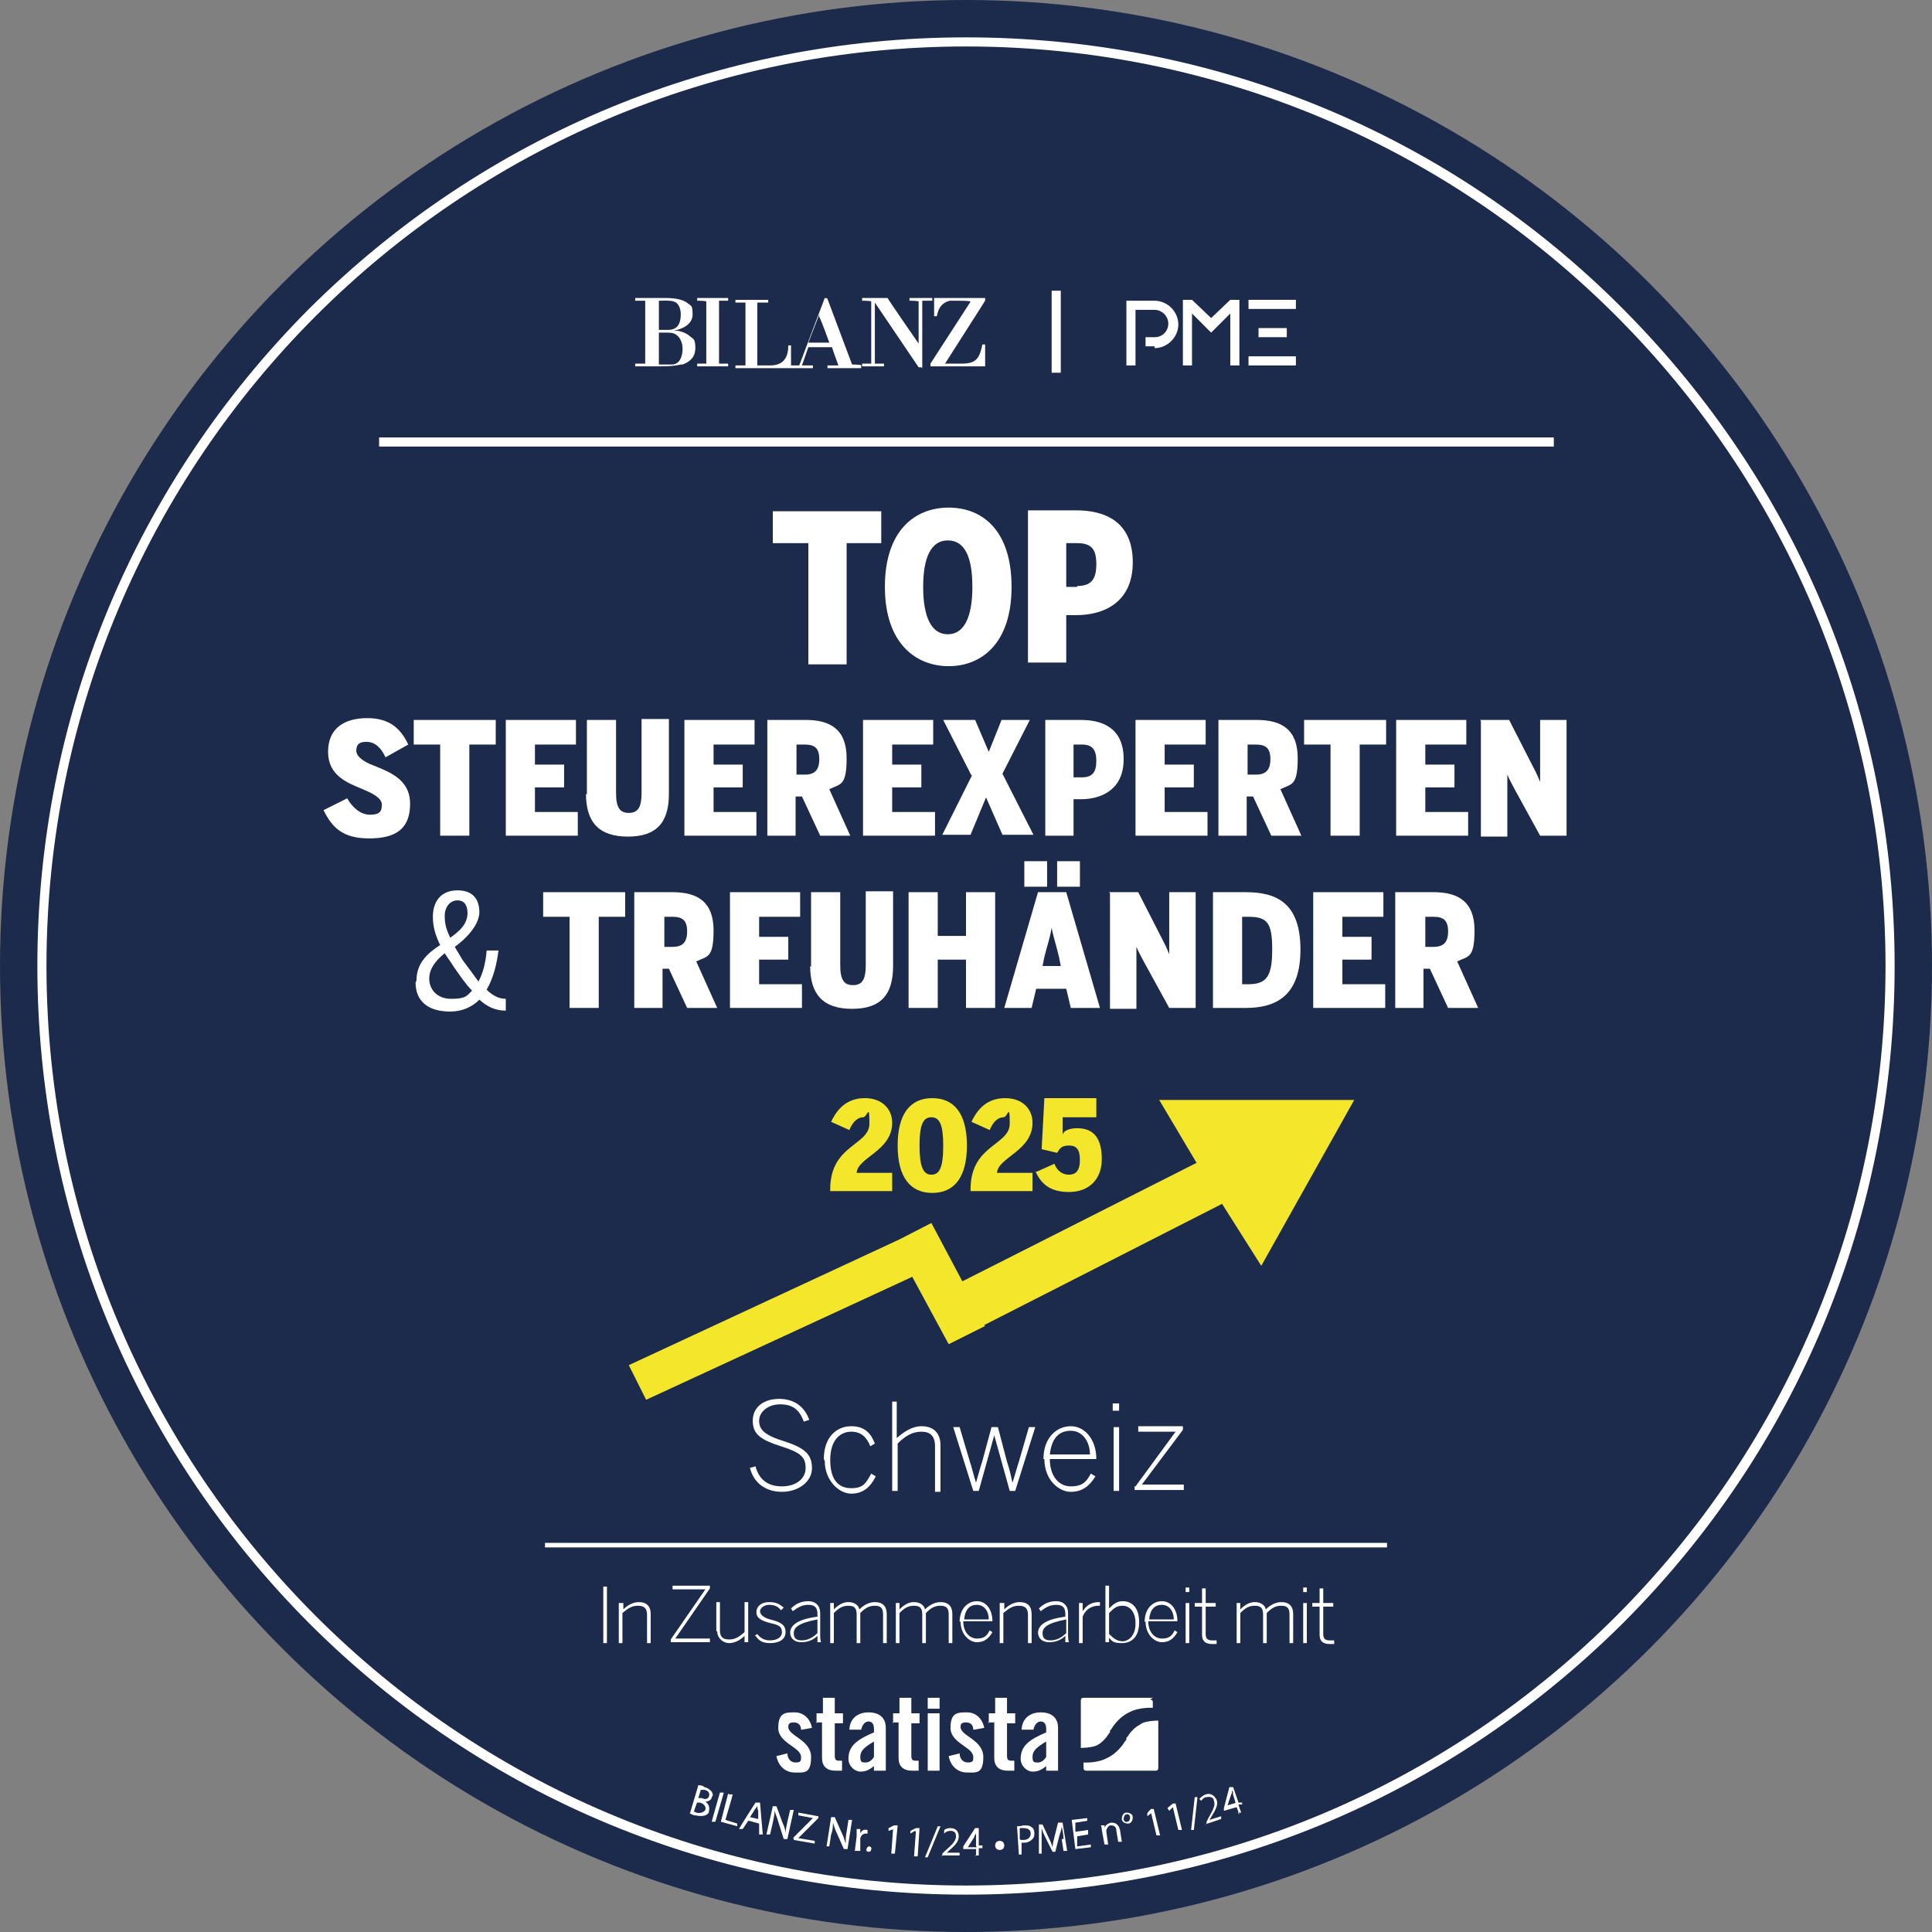 <?xml version="1.0" encoding="UTF-8"?>
<svg id="Layer_1" xmlns="http://www.w3.org/2000/svg" xmlns:xlink="http://www.w3.org/1999/xlink" version="1.1" viewBox="0 0 212 212">
  <rect x="0" y="0" width="212" height="212" fill="#808080" stroke="none"/>
  <!-- Generator: Adobe Illustrator 29.1.0, SVG Export Plug-In . SVG Version: 2.1.0 Build 142)  -->
  <defs>
    <style>
      .st0 {
        fill: none;
      }

      .st1 {
        fill: #f4e72b;
      }

      .st2 {
        fill: #fff;
      }

      .st3 {
        fill: #1c2b4c;
      }

      .st4 {
        clip-path: url(#clippath);
      }
    </style>
    <clipPath id="clippath">
      <rect class="st0" x="123.6" y="32.9" width="18.6" height="7.2"/>
    </clipPath>
  </defs>
  <circle class="st3" cx="106" cy="106" r="106"/>
  <g>
    <path class="st2" d="M88.6,59.6h-3.8v-3.5h11.9v3.5h-3.8v13.3h-4.2v-13.3Z"/>
    <path class="st2" d="M97.1,64.4c0-6.2,3.3-8.7,7-8.7s6.9,2.5,6.9,8.7-3.3,8.7-6.9,8.7-7-2.5-7-8.7ZM106.7,64.4c0-3.4-.9-5.1-2.7-5.1s-2.7,1.8-2.7,5.1.9,5.2,2.7,5.2,2.7-1.9,2.7-5.2Z"/>
    <path class="st2" d="M112.8,56h5.3c3.1,0,6.2,1.2,6.2,5.7s-3.3,5.8-6.2,5.8h-1.1v5.2h-4.2v-16.8ZM118.2,64.3c1.6,0,2.1-.8,2.1-2.4s-.5-2.3-2.1-2.3h-1.2v4.8h1.2Z"/>
    <path class="st2" d="M35.5,88.9l2.6-1.3c.5.9,1.4,1.8,2.5,1.8s1.3-.4,1.3-1.1-.9-1.2-2.1-1.7c-1.7-.7-3.8-1.5-3.8-4.1s1.8-3.7,4.3-3.7,3.7,1.2,4.5,2.9l-2.5,1.4c-.5-1.1-1.2-1.7-2.1-1.7s-1.1.4-1.1,1,.8,1.2,1.9,1.6c1.7.7,4,1.5,4,4.2s-1.5,3.8-4.5,3.8-4.1-1.3-5-3.1Z"/>
    <path class="st2" d="M48.3,81.7h-2.9v-2.7h9v2.7h-2.9v10h-3.2v-10Z"/>
    <path class="st2" d="M55.5,79h7.7v2.7h-4.5v2.2h3.2v2.5h-3.2v2.7h4.7v2.6h-7.9v-12.7Z"/>
    <path class="st2" d="M64.4,87.2v-8.2h3.2v8c0,1.6.4,2.2,1.4,2.2s1.4-.6,1.4-2.2v-8.1h3v8.2c0,3.1-1.3,4.7-4.5,4.7s-4.6-1.6-4.6-4.7Z"/>
    <path class="st2" d="M75.1,79h7.7v2.7h-4.5v2.2h3.2v2.5h-3.2v2.7h4.7v2.6h-7.9v-12.7Z"/>
    <path class="st2" d="M84.3,79h4.1c2.8,0,4.5,1.1,4.5,4.2s-.7,2.8-1.9,3.4l2.3,5.1h-3.3l-2-4.3h-.7v4.3h-3.1v-12.7ZM88.3,85c1.1,0,1.6-.5,1.6-1.7s-.5-1.6-1.6-1.6h-.9v3.3h.9Z"/>
    <path class="st2" d="M94.7,79h7.7v2.7h-4.5v2.2h3.2v2.5h-3.2v2.7h4.7v2.6h-7.9v-12.7Z"/>
    <path class="st2" d="M106.6,85.1l-3.1-6.1h3.5l1.5,3.5,1.4-3.5h3.1l-3,5.9,3.4,6.7h-3.4l-1.8-4.1-1.7,4.1h-3.1l3.3-6.6Z"/>
    <path class="st2" d="M114.6,79h4c2.4,0,4.7.9,4.7,4.3s-2.5,4.4-4.7,4.4h-.8v4h-3.1v-12.7ZM118.7,85.3c1.2,0,1.6-.6,1.6-1.8s-.4-1.8-1.6-1.8h-.9v3.6h.9Z"/>
    <path class="st2" d="M124.6,79h7.7v2.7h-4.5v2.2h3.2v2.5h-3.2v2.7h4.7v2.6h-7.9v-12.7Z"/>
    <path class="st2" d="M133.8,79h4.1c2.8,0,4.5,1.1,4.5,4.2s-.7,2.8-1.9,3.4l2.3,5.1h-3.3l-2-4.3h-.7v4.3h-3.1v-12.7ZM137.8,85c1.1,0,1.6-.5,1.6-1.7s-.5-1.6-1.6-1.6h-.9v3.3h.9Z"/>
    <path class="st2" d="M146,81.7h-2.9v-2.7h9v2.7h-2.9v10h-3.2v-10Z"/>
    <path class="st2" d="M153.2,79h7.7v2.7h-4.5v2.2h3.2v2.5h-3.2v2.7h4.7v2.6h-7.9v-12.7Z"/>
    <path class="st2" d="M162.4,79h3.2l2.4,4.7c.4.8.6,1.1,1,2.1h0v-6.8h2.9v12.7h-2.9l-2.8-5.1c-.3-.6-.5-.9-.8-1.6h0v6.8h-2.9v-12.7Z"/>
    <path class="st2" d="M45.7,107.6c0-1.9,1.2-3,2.6-3.9-.5-1-.8-2-.8-3.1,0-1.7.9-2.9,2.7-2.9s2.4,1.1,2.4,2.4-1.3,2.8-2.7,3.8c.3.5.6,1,.9,1.5.6.8,1.2,1.6,1.7,2.3.5-.9.8-2.1.9-3.4h1.3c-.2,1.6-.6,3.1-1.3,4.3.7.7,1.4,1,2.1,1v1.3c-1.1,0-2-.4-2.9-1.2-.8.8-1.9,1.3-3.2,1.3-2.5,0-3.8-1.2-3.8-3.2ZM51.8,108.7c-.7-.7-1.3-1.6-2-2.6-.3-.5-.7-1-1-1.5-1,.8-1.7,1.7-1.7,2.8s.8,2.2,2.4,2.2,1.7-.3,2.3-.9ZM51.3,100.2c0-.8-.3-1.4-1.1-1.4s-1.4.7-1.4,1.7.2,1.5.6,2.4c1-.7,1.9-1.5,1.9-2.7Z"/>
    <path class="st2" d="M62.5,100.6h-2.9v-2.7h9v2.7h-2.9v10h-3.2v-10Z"/>
    <path class="st2" d="M69.7,97.9h4.1c2.8,0,4.5,1.1,4.5,4.2s-.7,2.8-1.9,3.4l2.3,5.1h-3.3l-2-4.3h-.7v4.3h-3.1v-12.7ZM73.8,103.9c1.1,0,1.6-.5,1.6-1.7s-.5-1.6-1.6-1.6h-.9v3.3h.9Z"/>
    <path class="st2" d="M80.1,97.9h7.7v2.7h-4.5v2.2h3.2v2.5h-3.2v2.7h4.7v2.6h-7.9v-12.7Z"/>
    <path class="st2" d="M89,106.1v-8.2h3.2v8c0,1.6.4,2.2,1.4,2.2s1.4-.6,1.4-2.2v-8.1h3v8.2c0,3.1-1.3,4.7-4.5,4.7s-4.6-1.6-4.6-4.7Z"/>
    <path class="st2" d="M99.7,97.9h3.2v4.8h3.1v-4.8h3.2v12.7h-3.2v-5.3h-3.1v5.3h-3.2v-12.7Z"/>
    <path class="st2" d="M113.2,110.6h-3l3.7-12.7h3.1l3.7,12.7h-3.2l-.5-2.1h-3.3l-.5,2.1ZM112.4,94.5h2.5v2.8h-2.5v-2.8ZM116.2,105c-.3-1.3-.6-2.1-.8-3.2h0c-.2,1.2-.5,2-.8,3.2l-.2,1h2l-.2-1ZM116,94.5h2.5v2.8h-2.5v-2.8Z"/>
    <path class="st2" d="M121.7,97.9h3.2l2.4,4.7c.4.8.6,1.1,1,2.1h0v-6.8h2.9v12.7h-2.9l-2.8-5.1c-.3-.6-.5-.9-.8-1.6h0v6.8h-2.9v-12.7Z"/>
    <path class="st2" d="M133.1,97.9h3.6c3.4,0,6,1.2,6,6.3s-2.7,6.4-6,6.4h-3.6v-12.7ZM137,108c2,0,2.6-.9,2.6-3.8s-.5-3.6-2.6-3.6h-.7v7.4h.7Z"/>
    <path class="st2" d="M144.1,97.9h7.7v2.7h-4.5v2.2h3.2v2.5h-3.2v2.7h4.7v2.6h-7.9v-12.7Z"/>
    <path class="st2" d="M153.2,97.9h4.1c2.8,0,4.5,1.1,4.5,4.2s-.7,2.8-1.9,3.4l2.3,5.1h-3.3l-2-4.3h-.7v4.3h-3.1v-12.7ZM157.3,103.9c1.1,0,1.6-.5,1.6-1.7s-.5-1.6-1.6-1.6h-.9v3.3h.9Z"/>
  </g>
  <g>
    <path class="st2" d="M66.2,174.1h.4v6.2h-.4v-6.2Z"/>
    <path class="st2" d="M68,175.9h.4v.7c.5-.5,1.1-.8,1.7-.8.9,0,1.3.5,1.3,1.3v3.2h-.4v-3.1c0-.7-.3-1-1-1s-1.1.3-1.7.8v3.3h-.4v-4.4Z"/>
    <path class="st2" d="M73.6,179.9l3.8-5.5h-3.6v-.4h4.1v.3l-3.8,5.5h3.8v.4h-4.3v-.3Z"/>
    <path class="st2" d="M78.6,179v-3.2h.4v3.1c0,.7.3,1,1,1s1.1-.3,1.7-.8v-3.3h.4v4.4h-.4v-.7c-.5.5-1.1.8-1.7.8s-1.3-.5-1.3-1.3Z"/>
    <path class="st2" d="M82.8,179.5l.3-.2c.3.4.7.7,1.4.7s1.3-.3,1.3-.9-.3-.8-1.3-1c-1.1-.3-1.5-.6-1.5-1.2s.5-1.1,1.4-1.1,1.2.3,1.6.6l-.3.3c-.3-.4-.7-.6-1.3-.6s-1,.4-1,.7.3.7,1.1.9c1.2.3,1.7.6,1.7,1.4s-.7,1.2-1.7,1.2-1.3-.4-1.6-.8Z"/>
    <path class="st2" d="M86.7,179.2c0-.8.7-1.5,3-1.8v-.3c0-.7-.3-1-1-1s-1.2.3-1.7.7l-.2-.3c.5-.5,1.1-.8,1.9-.8s1.3.5,1.3,1.3v2.1c0,.5,0,.9.1,1.1h-.4c0-.2,0-.4,0-.7-.5.5-1.1.7-1.8.7s-1.2-.4-1.2-1.1ZM89.7,179.2v-1.5c-2.1.4-2.6.9-2.6,1.5s.3.8.9.8,1.2-.3,1.7-.8Z"/>
    <path class="st2" d="M91.1,175.9h.4v.7c.5-.5,1-.8,1.6-.8s1.1.3,1.2.8c.5-.5,1.1-.8,1.7-.8.9,0,1.3.5,1.3,1.3v3.2h-.4v-3.1c0-.7-.2-1-.9-1s-1.1.3-1.6.8v3.3h-.4v-3.1c0-.7-.2-1-.9-1s-1.1.3-1.6.8v3.3h-.4v-4.4Z"/>
    <path class="st2" d="M98.3,175.9h.4v.7c.5-.5,1-.8,1.6-.8s1.1.3,1.2.8c.5-.5,1.1-.8,1.7-.8.9,0,1.3.5,1.3,1.3v3.2h-.4v-3.1c0-.7-.2-1-.9-1s-1.1.3-1.6.8v3.3h-.4v-3.1c0-.7-.2-1-.9-1s-1.1.3-1.6.8v3.3h-.4v-4.4Z"/>
    <path class="st2" d="M105.3,178c0-1.5.9-2.3,1.9-2.3s1.7.9,1.7,2.2h0c0,0-3.2,0-3.2,0,0,1.2.7,1.9,1.5,1.9s1.1-.3,1.4-.9l.3.2c-.4.7-.9,1.1-1.7,1.1s-1.8-.8-1.8-2.3ZM108.5,177.7c0-.9-.5-1.6-1.3-1.6s-1.3.5-1.4,1.6h2.8Z"/>
    <path class="st2" d="M109.8,175.9h.4v.7c.5-.5,1.1-.8,1.7-.8.9,0,1.3.5,1.3,1.3v3.2h-.4v-3.1c0-.7-.3-1-1-1s-1.1.3-1.7.8v3.3h-.4v-4.4Z"/>
    <path class="st2" d="M113.9,179.2c0-.8.7-1.5,3-1.8v-.3c0-.7-.3-1-1-1s-1.2.3-1.7.7l-.2-.3c.5-.5,1.1-.8,1.9-.8s1.3.5,1.3,1.3v2.1c0,.5,0,.9.1,1.1h-.4c0-.2,0-.4,0-.7-.5.5-1.1.7-1.8.7s-1.2-.4-1.2-1.1ZM117,179.2v-1.5c-2.1.4-2.6.9-2.6,1.5s.3.8.9.8,1.2-.3,1.7-.8Z"/>
    <path class="st2" d="M118.4,175.9h.4v.9h0c.4-.6.9-1,1.8-1h.1v.4h-.2c-.7,0-1.4.4-1.7,1.2v2.9h-.4v-4.4Z"/>
    <path class="st2" d="M121.7,179.6v.6h-.4v-6.2h.4v2.5c.4-.4.8-.8,1.5-.8,1,0,1.8.7,1.8,2.3s-.8,2.3-1.9,2.3-1.1-.3-1.5-.7ZM124.6,178.1c0-1.3-.7-1.9-1.4-1.9s-1,.3-1.5.8v2.3c.5.5.9.8,1.5.8s1.4-.6,1.4-1.9Z"/>
    <path class="st2" d="M125.6,178c0-1.5.9-2.3,1.9-2.3s1.7.9,1.7,2.2h0c0,0-3.2,0-3.2,0,0,1.2.7,1.9,1.5,1.9s1.1-.3,1.4-.9l.3.2c-.4.7-.9,1.1-1.7,1.1s-1.8-.8-1.8-2.3ZM128.8,177.7c0-.9-.5-1.6-1.3-1.6s-1.3.5-1.4,1.6h2.8Z"/>
    <path class="st2" d="M130.1,174.2h.4v.5h-.4v-.5ZM130.1,175.9h.4v4.4h-.4v-4.4Z"/>
    <path class="st2" d="M131.9,179.3v-3h-.8v-.4h.8v-1.6h.4v1.6h1.1v.4h-1.1v3c0,.5.2.7.7.7s.3,0,.5,0v.4c-.1,0-.3,0-.5,0-.7,0-1.1-.3-1.1-1Z"/>
    <path class="st2" d="M135.7,175.9h.4v.7c.5-.5,1-.8,1.6-.8s1.1.3,1.2.8c.5-.5,1.1-.8,1.7-.8.9,0,1.3.5,1.3,1.3v3.2h-.4v-3.1c0-.7-.2-1-.9-1s-1.1.3-1.6.8v3.3h-.4v-3.1c0-.7-.2-1-.9-1s-1.1.3-1.6.8v3.3h-.4v-4.4Z"/>
    <path class="st2" d="M143,174.2h.4v.5h-.4v-.5ZM143,175.9h.4v4.4h-.4v-4.4Z"/>
    <path class="st2" d="M144.8,179.3v-3h-.8v-.4h.8v-1.6h.4v1.6h1.1v.4h-1.1v3c0,.5.2.7.7.7s.3,0,.5,0v.4c-.1,0-.3,0-.5,0-.7,0-1.1-.3-1.1-1Z"/>
  </g>
  <path class="st2" d="M87.9,189.8c0-.5-.3-.8-.8-.8s-.6.2-.6.5c0,1,2.5,1.4,2.5,3.3s-.8,1.7-1.8,1.7-1.8-.7-2-1.8l1.2-.3c0,.5.3,1,.9,1s.6-.2.6-.6c0-1.1-2.5-1.5-2.5-3.2s.8-1.7,1.8-1.7,1.7.7,1.9,1.7l-1.1.2ZM89.6,189.1v-1.1h.7v-1.7h1.3v1.7h.9v1.1h-.9v3.6c0,.3.1.5.4.5h.4v1.1c-.2,0-.3,0-.7,0-1,0-1.5-.5-1.5-1.4v-3.9h-.7ZM93.2,189.9c0-1.3.9-2,2.1-2s1.9.6,1.9,1.7v4c0,.2,0,.5,0,.7h-1.3c0-.2,0-.3,0-.5-.5.4-.9.6-1.5.6s-1.3-.6-1.3-1.4c0-1.4.9-2.1,2.8-2.9v-.4c0-.5-.2-.8-.6-.8s-.7.4-.8.9h-1.3ZM95.9,191.1c-1.2.7-1.5,1.1-1.5,1.7s.2.6.6.6.7-.3.9-.6v-1.7ZM98,189.1v-1.1h.7v-1.7h1.3v1.7h.9v1.1h-.9v3.6c0,.3.1.5.4.5h.4v1.1c-.2,0-.3,0-.7,0-1,0-1.5-.5-1.5-1.4v-3.9h-.7ZM101.8,187.5v-1.2h1.3v1.2h-1.3ZM101.8,194.3v-6.3h1.3v6.3h-1.3ZM106.8,189.8c0-.5-.3-.8-.8-.8s-.6.2-.6.5c0,1,2.5,1.4,2.5,3.3s-.8,1.7-1.8,1.7-1.8-.7-2-1.8l1.2-.3c0,.5.3,1,.9,1s.6-.2.6-.6c0-1.1-2.5-1.5-2.5-3.2s.8-1.7,1.8-1.7,1.7.7,1.9,1.7l-1.1.2ZM108.5,189.1v-1.1h.7v-1.7h1.3v1.7h.9v1.1h-.9v3.6c0,.3.1.5.4.5h.4v1.1c-.2,0-.3,0-.7,0-1,0-1.5-.5-1.5-1.4v-3.9h-.7ZM112.1,189.9c0-1.3.9-2,2.1-2s1.9.6,1.9,1.7v4c0,.2,0,.5,0,.7h-1.3c0-.2,0-.3,0-.5-.5.4-.9.6-1.5.6s-1.3-.6-1.3-1.4c0-1.4.9-2.1,2.8-2.9v-.4c0-.5-.2-.8-.6-.8s-.7.4-.8.9h-1.3ZM114.8,191.1c-1.2.7-1.5,1.1-1.5,1.7s.2.6.6.6.7-.3.9-.6v-1.7ZM126.5,186.3h-7.6c-.2,0-.3.1-.3.3v5.2s0,0,0,0c0,0,1.2,0,1.8-.3.6-.3,1.1-1,1.1-1,.1-.2.3-.4.3-.4,0,0,0-.1,0-.1,0,0,0,0,0-.1,0,0,.2-.2.3-.4,0,0,.7-1.1,1.8-1.6,1.1-.6,2.6-.5,2.6-.5,0,0,0,0,0,0v-.6c0-.2-.1-.3-.3-.3ZM125,189.3c-.6.3-1.1,1-1.1,1-.1.2-.3.4-.3.4,0,0,0,.1,0,.1,0,0,0,0,0,.1,0,0-.2.2-.3.4,0,0-.7,1.1-1.8,1.6-1.1.6-2.5.5-2.6.5v.6c0,.2.1.3.3.3h7.6c.2,0,.3-.1.3-.3v-5.2s0,0,0,0c0,0-1.2,0-1.8.3Z"/>
  <rect class="st2" x="59.8" y="169.3" width="92.4" height=".5"/>
  <path class="st2" d="M106,5.1c55.7,0,100.9,45.2,100.9,100.9s-45.2,100.9-100.9,100.9S5.1,161.7,5.1,106,50.3,5.1,106,5.1M106,4.1c-27.2,0-52.8,10.6-72.1,29.8C14.7,53.2,4.1,78.8,4.1,106s10.6,52.8,29.8,72.1c19.2,19.2,44.8,29.8,72.1,29.8s52.8-10.6,72.1-29.8c19.2-19.2,29.8-44.8,29.8-72.1s-10.6-52.8-29.8-72.1S133.2,4.1,106,4.1h0Z"/>
  <g>
    <path class="st2" d="M82.2,161.1l.7-.2c.4,1.5,1.4,2.2,2.9,2.2s2.6-.8,2.6-2-.5-1.7-2.7-2.4c-2.2-.7-3.1-1.3-3.1-2.8s1.2-2.4,2.9-2.4,2.8.9,3.3,2.3l-.6.2c-.5-1.4-1.3-1.9-2.6-1.9s-2.3.8-2.3,1.8.6,1.6,2.9,2.3c2.1.7,2.9,1.4,2.9,2.9s-1.5,2.6-3.3,2.6-3.1-1-3.5-2.6Z"/>
    <path class="st2" d="M90.4,160.1c0-2.4,1.4-3.6,3-3.6s2.2.9,2.6,1.9l-.5.3c-.4-1-1-1.6-2.1-1.6s-2.3.8-2.3,3.1,1,3.1,2.3,3.1,1.6-.5,2.2-1.6l.5.3c-.6,1.2-1.4,1.9-2.7,1.9s-2.9-1.4-2.9-3.6Z"/>
    <path class="st2" d="M97.8,153.8h.6v4c.8-.7,1.7-1.3,2.7-1.3,1.4,0,2.1.8,2.1,2.1v5.1h-.6v-5c0-1.1-.5-1.6-1.5-1.6s-1.8.5-2.6,1.3v5.2h-.6v-9.8Z"/>
    <path class="st2" d="M104.6,156.6h.7l1.1,3.7c.3.9.4,1.5.7,2.4h0c.3-1,.4-1.5.7-2.4l1-3.7h.7l1,3.8c.3.9.4,1.4.6,2.3h0c.3-.9.4-1.4.7-2.3l1.1-3.8h.7l-2.2,7h-.6l-1.7-6.1h0l-1.7,6.1h-.6l-2.2-7Z"/>
    <path class="st2" d="M114.5,160.1c0-2.4,1.5-3.6,3-3.6s2.8,1.4,2.8,3.6h0c0,0-5.1,0-5.1,0,0,1.9,1,3,2.3,3s1.7-.5,2.2-1.4l.5.3c-.6,1-1.4,1.7-2.7,1.7s-2.9-1.3-2.9-3.6ZM119.6,159.6c0-1.4-.8-2.6-2.1-2.6s-2.1.8-2.3,2.6h4.4Z"/>
    <path class="st2" d="M122.1,154h.7v.8h-.7v-.8ZM122.2,156.6h.6v7h-.6v-7Z"/>
    <path class="st2" d="M124.6,163.1l4.4-6h-4.1v-.6h4.9v.4l-4.5,6h4.6v.6h-5.4v-.4Z"/>
  </g>
  <g>
    <path class="st1" d="M91.1,130.5c0-4.9,4.3-4.8,4.3-7.2s-.2-.7-.7-.7-1.1.4-1.5,1.4l-2-.9c.7-1.5,1.8-2.6,3.7-2.6s3,1.2,3,2.7c0,3.1-3.8,3.8-3.9,5.5h3.9v2h-6.8v-.2Z"/>
    <path class="st1" d="M98.5,125.7c0-3.5,1.4-5.2,3.8-5.2s3.8,1.7,3.8,5.2-1.4,5.2-3.8,5.2-3.8-1.7-3.8-5.2ZM103.5,125.7c0-2.3-.4-3.1-1.3-3.1s-1.3.8-1.3,3.1.4,3.2,1.3,3.2,1.3-.8,1.3-3.2Z"/>
    <path class="st1" d="M106.5,130.5c0-4.9,4.3-4.8,4.3-7.2s-.2-.7-.7-.7-1.1.4-1.5,1.4l-2-.9c.7-1.5,1.8-2.6,3.7-2.6s3,1.2,3,2.7c0,3.1-3.8,3.8-3.9,5.5h3.9v2h-6.8v-.2Z"/>
    <path class="st1" d="M113.7,128.6l2-.9c.3.8.9,1.2,1.6,1.2s1.2-.4,1.2-1.6-.4-1.6-1.2-1.6-1,.3-1.3.8l-1.7-.4.3-5.6h5.7v2.1h-3.7v1.9c.1-.4.7-.7,1.6-.7,1.9,0,2.7,1.2,2.7,3.4s-1.4,3.6-3.6,3.6-3.1-1-3.7-2.3Z"/>
  </g>
  <polygon class="st1" points="127.2 120.7 131.3 127.6 105.8 140.5 105.6 140.6 102.2 134.2 98.7 136 69 149.8 70.9 153.6 99.9 140.2 100.1 140.1 104.1 147.5 108.1 145.5 108 145.4 133.9 132.2 134.1 132.1 138.4 138.9 148.6 120.7 127.2 120.7"/>
  <g>
    <path class="st2" d="M76.6,195.9c.2,0,.5,0,.7.2.4.1.6.3.8.5.1.2.2.4,0,.6,0,.3-.4.5-.7.5h0c.3.2.5.5.4,1,0,.3-.2.4-.4.5-.3.1-.6.1-1.1,0-.3,0-.5-.2-.6-.2l.9-3ZM76.1,198.8c0,0,.2,0,.3.1.4.1.8,0,1-.3.1-.4-.2-.7-.6-.8h-.3c0-.1-.4,1.1-.4,1.1ZM76.6,197.3h.4c.4.2.7.1.8-.2.1-.4-.1-.6-.5-.7-.2,0-.3,0-.4,0l-.3,1Z"/>
    <path class="st2" d="M79.4,196.8l-.9,3.1h-.4c0-.1.9-3.2.9-3.2h.4Z"/>
    <path class="st2" d="M80,196.9h.4c0,.1-.8,2.8-.8,2.8l1.3.4v.3c0,0-1.8-.5-1.8-.5l.8-3.1Z"/>
    <path class="st2" d="M82.1,199.8l-.6.9h-.4c0-.1,1.8-2.9,1.8-2.9h.5c0,.1.3,3.5.3,3.5h-.4c0-.1,0-1.2,0-1.2l-1.1-.3ZM83.2,199.7v-1c-.1-.2-.1-.4-.1-.6h0c0,.2-.2.3-.3.5l-.5.8.9.2Z"/>
    <path class="st2" d="M84.1,201.3l.7-3.1h.4c0,0,.7,1.9.7,1.9.2.4.3.8.3,1.1h0c0-.4.1-.8.2-1.3l.3-1.3h.4c0,0-.7,3.2-.7,3.2h-.4c0,0-.6-1.9-.6-1.9-.1-.4-.3-.8-.4-1.2h0c0,.4-.1.8-.2,1.3l-.3,1.3h-.4Z"/>
    <path class="st2" d="M87,201.7l2.2-2.2h0s-1.6-.3-1.6-.3v-.3c0,0,2.2.4,2.2.4v.2s-2.2,2.2-2.2,2.2h0s1.8.3,1.8.3v.3c0,0-2.3-.4-2.3-.4v-.2Z"/>
    <path class="st2" d="M90.7,202.6l.5-3.2h.4c0,0,.8,1.8.8,1.8.2.4.3.8.4,1.1h0c0-.4,0-.8.1-1.3l.2-1.3h.4c0,0-.5,3.2-.5,3.2h-.4c0,0-.8-1.8-.8-1.8-.2-.4-.3-.8-.4-1.1h0c0,.4,0,.8-.2,1.3l-.2,1.3h-.4Z"/>
    <path class="st2" d="M94,201.4c0-.3,0-.5,0-.7h.4s0,.5,0,.5h0c.1-.3.4-.5.7-.4,0,0,0,0,.1,0v.4c0,0-.1,0-.2,0-.3,0-.5.2-.6.5,0,0,0,.1,0,.2v1.2c-.1,0-.6,0-.6,0l.2-1.6Z"/>
    <path class="st2" d="M95.1,202.9c0-.2.2-.3.3-.3s.3.2.2.3c0,.2-.1.3-.3.3-.2,0-.3-.2-.2-.3Z"/>
    <path class="st2" d="M98.1,200.7h0s-.6.2-.6.2v-.3c0,0,.6-.3.6-.3h.4s-.3,3.1-.3,3.1h-.4s.2-2.7.2-2.7Z"/>
    <path class="st2" d="M100.4,200.9h0s-.5.3-.5.3v-.3c0,0,.6-.3.6-.3h.4s-.2,3.1-.2,3.1h-.4s.2-2.7.2-2.7Z"/>
    <path class="st2" d="M101.5,203.8l1.4-3.4h.3s-1.4,3.4-1.4,3.4h-.3Z"/>
    <path class="st2" d="M103.4,203.7v-.3s.3-.3.3-.3c.8-.7,1.2-1.1,1.2-1.6,0-.3-.1-.6-.6-.6-.3,0-.5.1-.7.3v-.3c0-.2.4-.3.7-.3.7,0,.9.5.9.9,0,.6-.4,1-1.1,1.6l-.2.2h0s1.4,0,1.4,0v.3s-2,0-2,0Z"/>
    <path class="st2" d="M107.1,203.7v-.8s-1.4,0-1.4,0v-.3s1.3-2,1.3-2h.4s0,1.9,0,1.9h.4s0,.3,0,.3h-.4s0,.8,0,.8h-.4ZM107.1,202.6v-1c0-.2,0-.3,0-.5h0c0,.2-.2.3-.2.5l-.7,1.1h0s1,0,1,0Z"/>
    <path class="st2" d="M109.2,202.5c0-.3.2-.5.5-.5.3,0,.5.2.5.5,0,.3-.2.5-.5.5-.3,0-.5-.2-.5-.5Z"/>
    <path class="st2" d="M111.5,200.4c.2,0,.5,0,.8-.1.4,0,.7,0,.9.2.2.1.3.4.3.6,0,.3,0,.5-.2.7-.2.2-.5.4-.9.4-.1,0-.2,0-.3,0v1.3c0,0-.3,0-.3,0l-.2-3.1ZM112,201.9c0,0,.2,0,.3,0,.5,0,.8-.3.8-.7,0-.4-.3-.6-.8-.6-.2,0-.3,0-.4,0v1.2Z"/>
    <path class="st2" d="M116.7,201.8c0-.4-.1-1-.2-1.4h0c0,.4-.2.8-.3,1.2l-.4,1.6h-.3s-.7-1.4-.7-1.4c-.2-.4-.4-.8-.5-1.2h0c0,.4,0,.9,0,1.4v1.4s-.3,0-.3,0v-3.2c0,0,.4,0,.4,0l.7,1.5c.2.4.3.7.4,1h0c0-.3.1-.7.2-1.1l.4-1.6h.5c0,0,.5,3.1.5,3.1h-.4s-.2-1.3-.2-1.3Z"/>
    <path class="st2" d="M119.4,201.3l-1.2.2v1.1c.1,0,1.5-.2,1.5-.2v.3s-1.7.2-1.7.2l-.4-3.2,1.7-.2v.3s-1.3.2-1.3.2v1c.1,0,1.4-.2,1.4-.2v.3Z"/>
    <path class="st2" d="M120.9,200.9c0-.2,0-.4-.1-.6h.4c0,0,0,.3,0,.3h0c0-.2.3-.5.7-.6.3,0,.8,0,1,.8l.2,1.3h-.4c0,0-.2-1.2-.2-1.2,0-.4-.2-.6-.6-.6-.3,0-.4.3-.5.5,0,0,0,.1,0,.2l.2,1.4h-.4c0,0-.3-1.6-.3-1.6Z"/>
    <path class="st2" d="M124.3,199.4c0,.4-.2.7-.5.7-.4,0-.7-.2-.7-.5,0-.4.2-.7.5-.7.4,0,.7.2.7.5ZM123.3,199.6c0,.2.2.4.4.3.2,0,.3-.2.3-.5,0-.2-.2-.4-.4-.3-.2,0-.3.3-.3.5Z"/>
    <path class="st2" d="M126.4,198.9h0s-.5.4-.5.4v-.3c-.1,0,.4-.5.4-.5h.3c0,0,.7,2.9.7,2.9h-.4c0,0-.6-2.5-.6-2.5Z"/>
    <path class="st2" d="M128.7,198.3h0s-.4.4-.4.4l-.2-.3.6-.5h.3c0,0,.7,2.9.7,2.9h-.4c0,0-.6-2.5-.6-2.5Z"/>
    <path class="st2" d="M130.7,200.8l.4-3.6h.3c0,0-.4,3.6-.4,3.6h-.3Z"/>
    <path class="st2" d="M132.4,200.1v-.2c0,0,.2-.4.2-.4.5-.9.8-1.4.6-1.9,0-.3-.3-.5-.8-.4-.3,0-.5.3-.6.4l-.2-.2c.2-.2.4-.4.7-.5.6-.2,1,.2,1.2.6.2.5-.1,1.1-.6,1.9l-.2.3h0s1.3-.4,1.3-.4v.3c0,0-1.8.6-1.8.6Z"/>
    <path class="st2" d="M136,199.1l-.3-.8-1.4.4v-.3c0,0,.6-2.3.6-2.3h.4c0-.1.6,1.7.6,1.7h.4c0-.1,0,.2,0,.2h-.4c0,.1.3.9.3.9h-.4ZM135.6,197.9l-.3-1c0-.2,0-.3-.1-.5h0c0,.2,0,.4-.1.5l-.4,1.2h0s1-.3,1-.3Z"/>
  </g>
  <rect class="st2" x="41.6" y="48" width="128.9" height="1"/>
  <g>
    <rect class="st2" x="115.4" y="31.9" width="1" height="9"/>
    <path class="st2" d="M74.9,40c.8-.3,1.4-.8,1.4-1.8s-.2-1-.6-1.3c-.3-.3-.8-.5-1.3-.6-.2,0-.3,0-.5,0h0c1-.2,2.1-.7,2.1-1.8s-.2-.9-.5-1.2c-.6-.5-1.6-.6-2.5-.6h-3.3v.3h1.1v6.9h-1.1v.3h2.4c.8,0,1.8,0,2.6-.2ZM72.2,33c.9,0,1.7-.1,2.1.3.2.2.4.6.4,1.2,0,1.3-.6,1.7-1.4,1.7h-1v-3.2ZM72.2,36.5h1.1c.5,0,.8.1,1.1.4.3.3.5.8.5,1.4s-.2,1.7-1.2,1.7h-1.4v-3.5ZM78.9,39.9h1v.3h-3.4v-.3h1v-6.8h0c0-.1-.8-.1-.8-.1h-.2v-.3h3.4v.3h-1v6.9ZM101.1,40.3h-.3l-4.6-6.8-.2-.3v6.7h1v.3h-2.4v-.3h1v-6.8h0c0-.1-.8-.1-.8-.1h-.2v-.3h2.8c0,.1,3.4,5,3.4,5h0c0-.1,0-4.6,0-4.6h0c0-.1-.8-.1-.8-.1h-.2v-.3h2.5v.3h-1.1v7.4ZM108.1,40.2h-6v-.3l4.4-6.8h0c0-.1-1.2-.1-1.2-.1-.4,0-.8,0-1.1,0-.7.2-1.2.6-1.4,1.7h-.3v-2h5.6v.3l-4.4,6.9h1.9c1.6,0,1.9-.7,2.2-2.1h.3,0c0,.1,0,2.4,0,2.4ZM94.5,40.1h0c0-.1-.9-.1-.9-.1h-.1l-2.7-7.2h0c0-.1-.3-.1-.3-.1l-2.8,7.4h-.9v-2.1s0-.1,0-.1h-.3c0,1.3-.5,2.2-2,2.2h-1.4v-6.9h1.2v-.3h-3.6v.3h1.1v6.9h-1.1v.3h8.5v-.3h-1.2l.7-2h2.6c0,.1.7,2,.7,2h-1.2v.3h3.7ZM89.9,34.5v.3c.1,0,1.1,2.8,1.1,2.8h-2.3l1.2-3.1Z"/>
    <g>
      <rect class="st2" x="137" y="32.9" width="5.2" height="1"/>
      <rect class="st2" x="138.1" y="36" width="3.1" height="1"/>
      <rect class="st2" x="137" y="39.1" width="5.2" height="1"/>
      <g>
        <g class="st4">
          <path class="st2" d="M126.7,38h-1v-1h1c.9,0,1.5-.7,1.5-1.5s-.7-1.5-1.5-1.5h-2.1v6.2h-1v-7.2h3.1c1.4,0,2.6,1.2,2.6,2.6s-1.2,2.6-2.6,2.6"/>
        </g>
        <polygon class="st2" points="135 32.9 132.9 34.9 130.8 32.9 129.8 32.9 129.8 40.1 130.8 40.1 130.8 34.4 132.9 36.5 135 34.4 135 40.1 136 40.1 136 32.9 135 32.9"/>
      </g>
    </g>
  </g>
</svg>